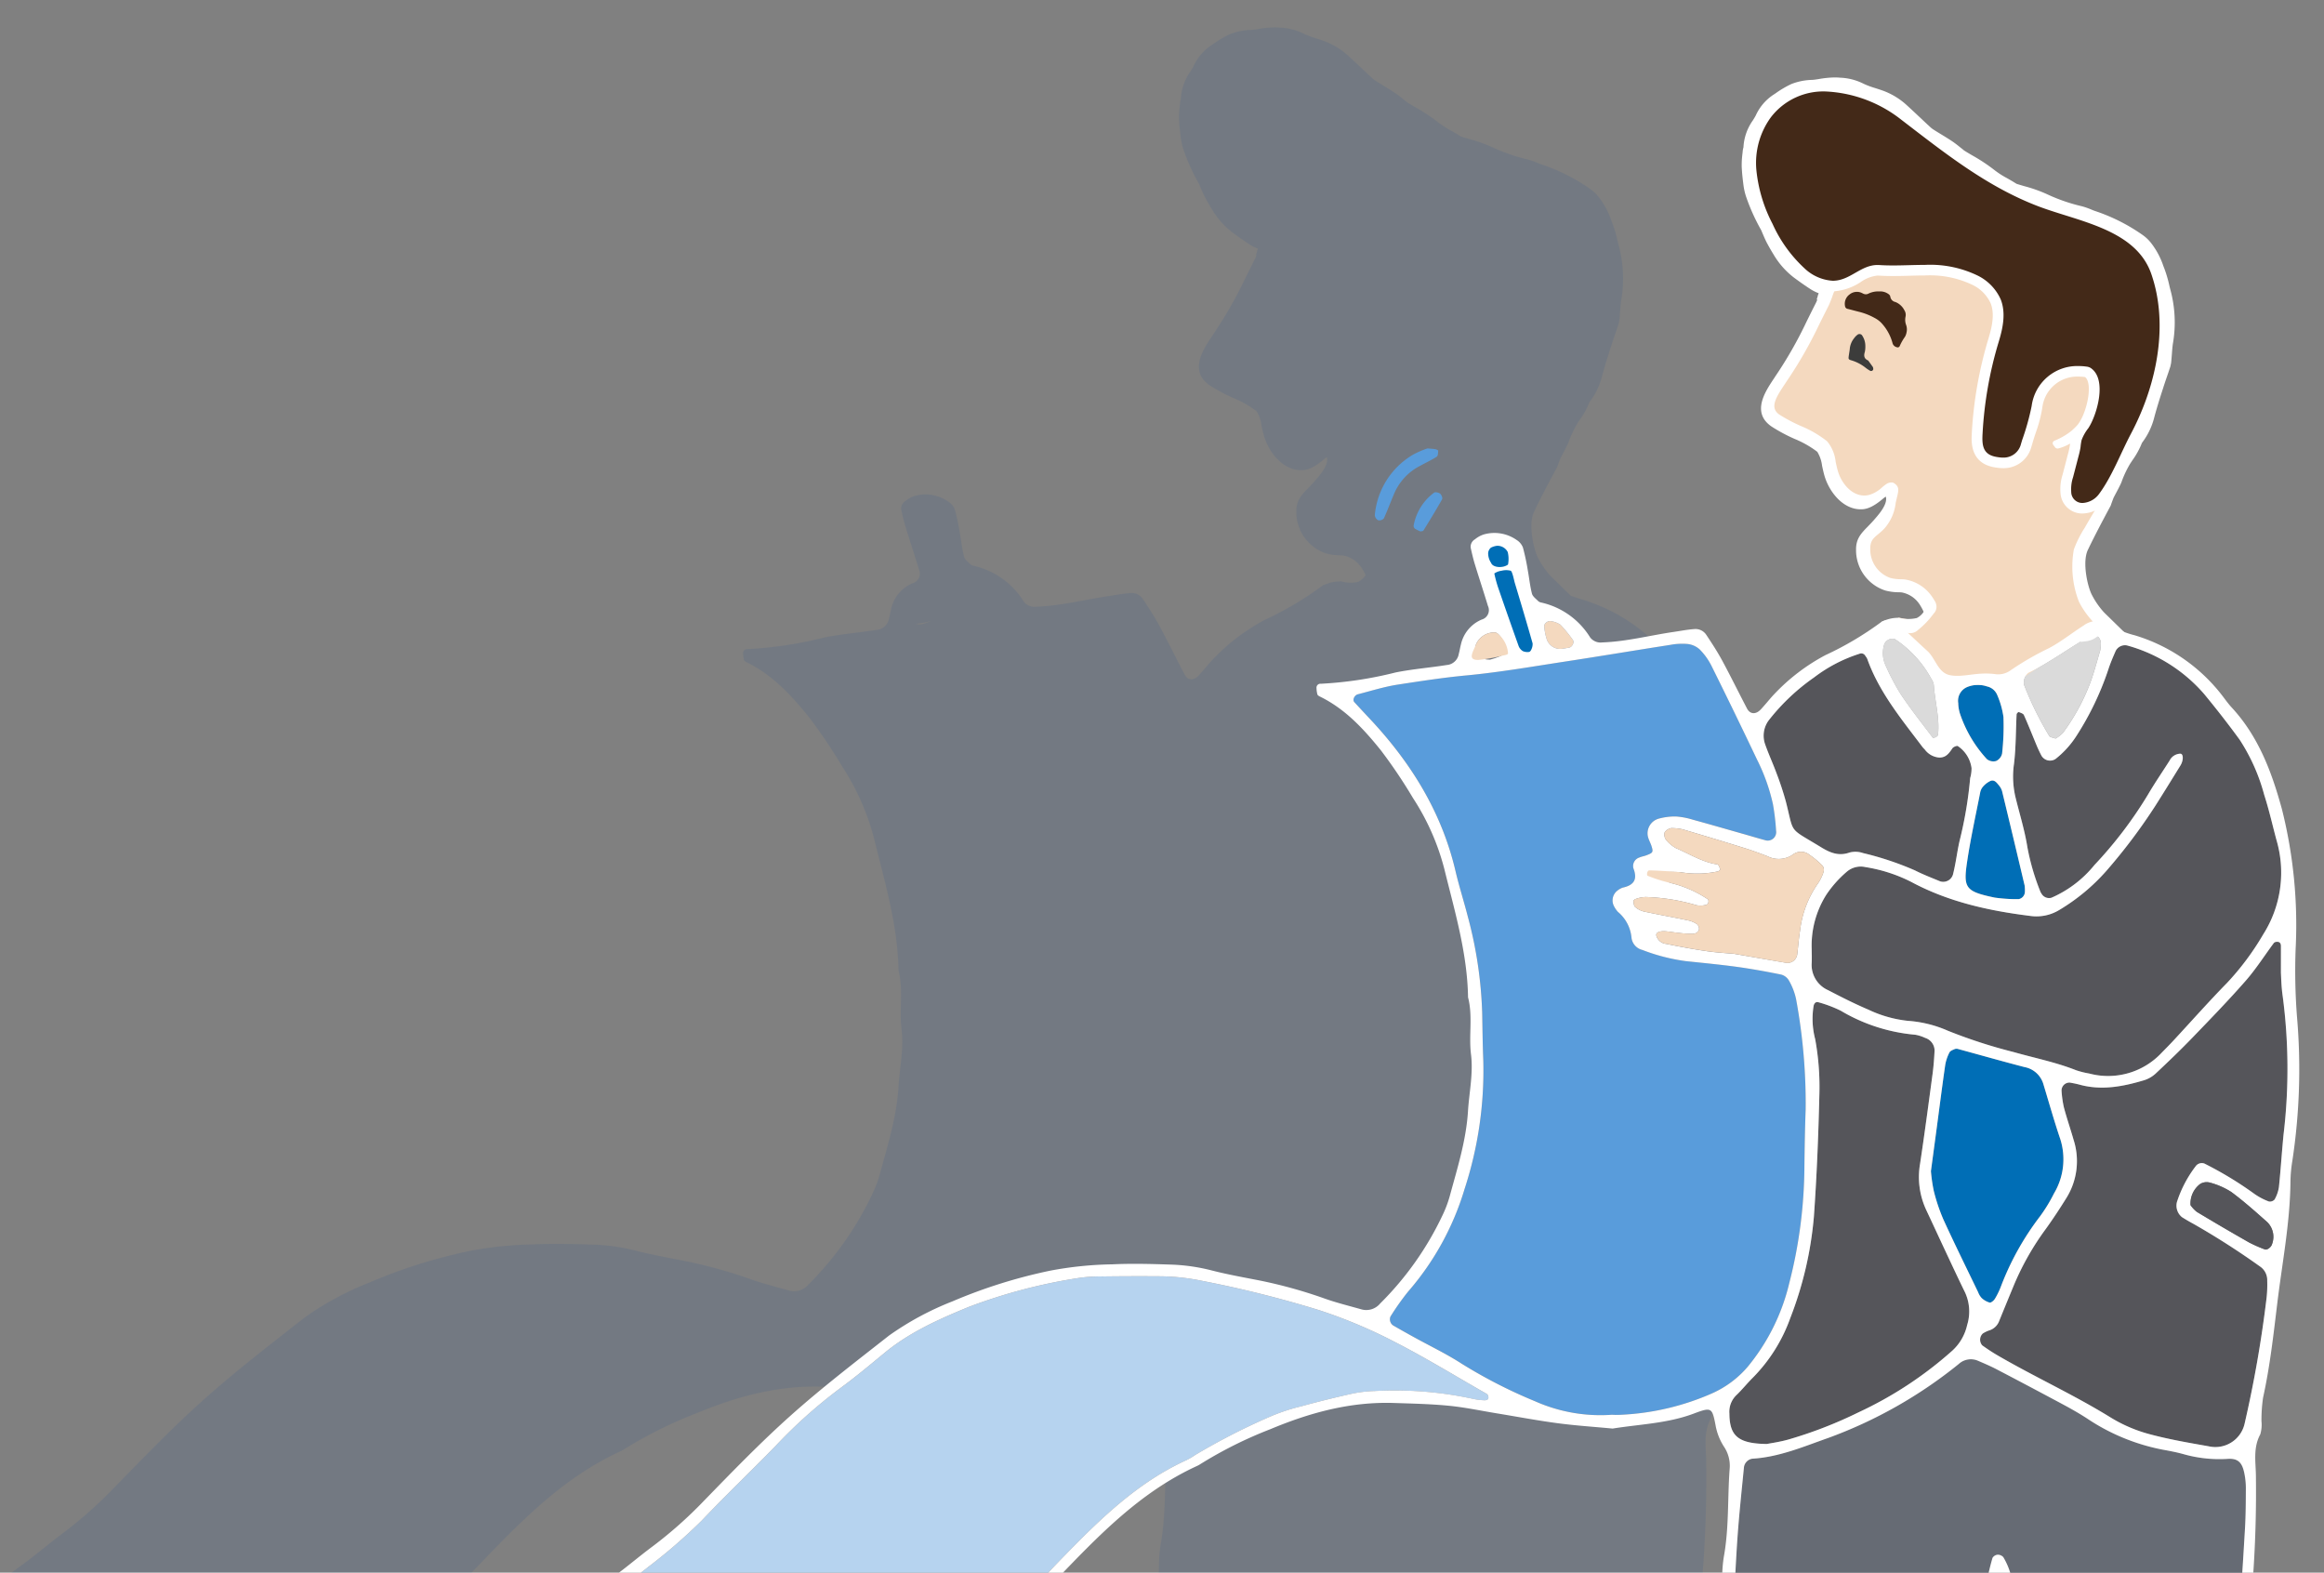 <svg xmlns="http://www.w3.org/2000/svg" xmlns:xlink="http://www.w3.org/1999/xlink" viewBox="0 0 323.148 218.659"><rect x="0" y="0" width="323.148" height="218.659" fill="#808080" stroke="none"/><defs><style>.cls-1{fill:none;}.cls-2{isolation:isolate;}.cls-3{clip-path:url(#clip-path);}.cls-4{fill:#00459e;opacity:0.1;mix-blend-mode:multiply;}.cls-5{fill:#599cdb;}.cls-6{fill:#b6d3ef;}.cls-7{fill:#666b74;}.cls-8{fill:#55555a;}.cls-9{fill:#006eb6;}.cls-10{fill:#dadada;}.cls-11{fill:#fff;}.cls-12{fill:#f4d9bf;}.cls-13{fill:#432918;}.cls-14{fill:#3c3c3b;}</style><clipPath id="clip-path"><rect class="cls-1" width="323.148" height="218.659"/></clipPath></defs><title>karl</title><g class="cls-2"><g id="Ebene_1" data-name="Ebene 1"><g class="cls-3"><path class="cls-4" d="M243.115,137.723a84.382,84.382,0,0,1-.2-9.584,67.692,67.692,0,0,0-1.946-19.985c-1.454-5.3-3.333-10.371-7.188-14.535-.548-.591-1-1.264-1.5-1.9a24.747,24.747,0,0,0-12.314-8.373c-.524-.164-1.039-.326-1.545-.507L215.618,80.1a11.372,11.372,0,0,1-1.732-2.488c-.6-1.09-1.438-4.657-.584-6.443,1.014-2.121,2.239-4.415,3.224-6.257l.036-.066c.127-.384.271-.77.425-1.157.562-1.051.977-1.842,1.1-2.168a14.791,14.791,0,0,1,1.244-2.644l.3-.453a11.449,11.449,0,0,0,1.376-2.5l.2-.271a9.893,9.893,0,0,0,1.509-3.166c.393-1.508.879-3.029,1.307-4.346.244-.781.507-1.54.755-2.25l.294-.882.1-.5c.043-.445.077-.862.112-1.314.044-.592.082-1.1.163-1.559a17.742,17.742,0,0,0-.4-7.616l-.1-.413a18.478,18.478,0,0,0-.75-2.578l-.133-.34a11.064,11.064,0,0,0-1.724-3.236,5.657,5.657,0,0,0-1.242-1.187,26.113,26.113,0,0,0-6.653-3.371c-.2-.06-.375-.133-.6-.227a11.074,11.074,0,0,0-1.384-.486,25.2,25.2,0,0,1-4.823-1.648,20.031,20.031,0,0,0-3.32-1.2c-.43-.125-.859-.25-1.193-.36l-.315-.2c-.347-.213-.691-.41-1.052-.614a12.442,12.442,0,0,1-1.764-1.135,25.24,25.24,0,0,0-3.184-2.109c-.379-.221-.754-.443-1.113-.667a2.322,2.322,0,0,1-.208-.166l-.44-.348a14.327,14.327,0,0,0-1.176-.879c-.488-.325-1-.642-1.526-.957-.323-.2-.647-.394-.955-.591a3.626,3.626,0,0,1-.478-.343c-.481-.44-.954-.884-1.429-1.332l-.233-.219c-.562-.53-1.126-1.059-1.692-1.572a10.215,10.215,0,0,0-3.707-2.228c-.267-.091-.554-.184-.861-.283a12.053,12.053,0,0,1-1.674-.623,8.027,8.027,0,0,0-3.335-.863c-.241-.024-.5-.036-.77-.036a14.232,14.232,0,0,0-2.312.234c-.315.048-.615.095-.892.114a8.644,8.644,0,0,0-2.985.591,14.253,14.253,0,0,0-2.265,1.333c-.141.1-.281.19-.425.281a7,7,0,0,0-2.388,2.871c-.06.108-.119.217-.184.325l-.225.368a7.237,7.237,0,0,0-1.345,3.852,2.948,2.948,0,0,0-.112.615l-.035.319a12.9,12.9,0,0,0-.107,1.8c.039.9.137,1.744.244,2.6a9.229,9.229,0,0,0,.358,1.63,28.455,28.455,0,0,0,2.184,4.836l.362.854c.136.311.273.62.445.953.361.669.653,1.174.919,1.6a11.473,11.473,0,0,0,2.949,3.358c.891.657,1.635,1.176,2.354,1.646a6.345,6.345,0,0,0,1.157.578c0,.018,0,.037-.01.055-.034.1-.075.192-.111.288,0,.016,0,.028,0,.044-.047.171-.1.339-.156.507.031.012.055.026.086.037-.063.158-.125.306-.191.436-.468.925-.86,1.713-1.2,2.406l-.116.234a58.519,58.519,0,0,1-4.451,7.814l-.325.491c-1.164,1.766-3.114,4.72-.238,6.692a23.534,23.534,0,0,0,3.3,1.768,14.2,14.2,0,0,1,3.228,1.839,4.888,4.888,0,0,1,.682,1.984c.095.445.192.889.308,1.308.662,2.432,2.779,5.115,5.518,4.893,1.682-.137,3.219-1.973,3.274-1.756.283,1.1-1.132,2.635-1.787,3.385-1.257,1.44-2.5,2.15-2.467,4.144a6.048,6.048,0,0,0,4.159,5.822,7.766,7.766,0,0,0,1.955.254c.142.005.283.008.417.022a3.91,3.91,0,0,1,2.577,1.773,5.52,5.52,0,0,1,.525.987,3.828,3.828,0,0,1-.967.886,4.215,4.215,0,0,1-1.966.053c-.345-.067-.577-.123-.583-.125l-.082.044a4.494,4.494,0,0,0-1.882.364,1.275,1.275,0,0,0-.556.237,45.488,45.488,0,0,1-7.935,4.706,28.109,28.109,0,0,0-7.32,5.576c-.448.465-.852.972-1.277,1.459-.213.243-.423.489-.645.724-.7.743-1.523.7-1.959-.137-1.189-2.277-2.32-4.585-3.543-6.845-.687-1.269-1.482-2.485-2.285-3.69a1.846,1.846,0,0,0-1.7-.788c-.976.07-1.943.262-2.914.4-3.4.5-6.745,1.38-10.206,1.5a1.877,1.877,0,0,1-1.721-.723,11.031,11.031,0,0,0-6.947-4.965.9.9,0,0,1-.442-.193c-.33-.341-.8-.669-.905-1.079-.282-1.079-.386-2.2-.59-3.3a32.929,32.929,0,0,0-.7-3.273,2.225,2.225,0,0,0-.9-1.076,5.519,5.519,0,0,0-4.685-.791,3.766,3.766,0,0,0-1.262.694,1.219,1.219,0,0,0-.6,1.221c.172.778.351,1.557.584,2.319.609,1.989,1.267,3.964,1.869,5.955a1.4,1.4,0,0,1-.889,1.952,5.035,5.035,0,0,0-2.969,3.582c-.083.309-.137.625-.207.937-.035.157-.079.311-.111.467a1.881,1.881,0,0,1-1.707,1.494c-2.425.386-4.888.576-7.29,1.063a55.067,55.067,0,0,1-10.653,1.609.553.553,0,0,0-.612.623,3.645,3.645,0,0,0,.128.9c.037.125.22.231.36.3,3.618,1.771,6.232,4.618,8.68,7.654a72.718,72.718,0,0,1,4.581,6.8,34.063,34.063,0,0,1,4.463,10.078c1.483,6.042,3.3,12.049,3.393,18.342.7,2.68.084,5.427.42,8.118.342,2.742-.258,5.408-.427,8.11-.263,4.2-1.53,8.159-2.615,12.169a16.773,16.773,0,0,1-1.029,2.694,44.467,44.467,0,0,1-8.888,12.568,2.566,2.566,0,0,1-2.649.835c-1.73-.49-3.481-.926-5.176-1.516a67.98,67.98,0,0,0-8.966-2.525c-2.4-.482-4.826-.9-7.2-1.507a26.846,26.846,0,0,0-5.826-.838c-2.786-.091-5.582-.171-8.362-.038a51.588,51.588,0,0,0-8.794.889,73.589,73.589,0,0,0-14.024,4.4,42.016,42.016,0,0,0-9.019,4.865c-4.725,3.709-9.5,7.375-13.976,11.362-4.351,3.878-8.4,8.081-12.47,12.251a60.6,60.6,0,0,1-7.264,6.446C6.577,214.794,4.616,216.507,2.49,218a21.759,21.759,0,0,1-10.243,4.31c-4.055.448-8.087,1.224-12.139,1.735-8.816,1.112-16.67-.6-22.356-7.966-.591-.766-1.234-1.5-1.869-2.229a11.687,11.687,0,0,1-2.285-4.206c-.815-2.595-1.488-5.234-2.356-7.812a13.825,13.825,0,0,1-.522-6.162,46.012,46.012,0,0,1,.936-5.193,7.344,7.344,0,0,1,1.084-2.108c.6-.942,1.3-1.827,1.92-2.756.3-.439-.265-1.468-.81-1.48a10.3,10.3,0,0,0-3.407.054c-3.459,1.193-7.094,1.2-10.642,1.732-6.48.973-12.992,1.743-19.487,2.623-1.3.176-2.58.467-3.87.7-.806.146-1.608.323-2.421.421q-9.763,1.177-19.533,2.323c-2.279.265-4.568.441-6.849.692a2.885,2.885,0,0,0-2.647,3.349,40.7,40.7,0,0,0,3.083,9.587c1.494,3.2,2.955,6.416,4.458,9.612a19.291,19.291,0,0,0,4.188,5.87,68.528,68.528,0,0,0,9.434,7.656,66.737,66.737,0,0,0,16.558,8.3c3.584,1.135,7.054,2.625,10.66,3.682,6.9,2.024,13.865,3.861,20.808,5.757a32.015,32.015,0,0,0,6.777,1.1c2.617.14,5.224.458,7.833.717a71.728,71.728,0,0,0,14.723.42c5.051-.533,10.117-1,15.19-1.248,4.423-.219,8.84-.3,13.134-1.516a5.508,5.508,0,0,1,.975-.123,93.1,93.1,0,0,0,10.625-1.961,22.159,22.159,0,0,0,5.554-1.883,21.938,21.938,0,0,1,2.249-.967,87.98,87.98,0,0,0,18.767-9.4,12.093,12.093,0,0,1,1.263-.745,44.04,44.04,0,0,0,10.681-8.4c1.371-1.374,2.657-2.829,4-4.228,6.06-6.305,12.065-12.677,20.283-16.455a3.184,3.184,0,0,0,.433-.228,59.216,59.216,0,0,1,10.05-5.027c5.63-2.359,11.429-3.945,17.624-3.742,2.619.086,5.246.142,7.85.4,2.277.223,4.526.705,6.787,1.076,2.907.476,5.8,1.025,8.724,1.413,2.6.346,5.22.516,7.832.763,3.867-.624,7.822-.728,11.554-2.131,2.54-.956,2.631-.864,3.115,1.624a8.262,8.262,0,0,0,1.219,3.107,4.894,4.894,0,0,1,.791,3.2c-.31,4.144-.072,8.32-.823,12.439a18.925,18.925,0,0,0-.236,2.868c-.133,4.8-.242,9.592-.359,14.388-.066,2.717-.223,5.436-.18,8.152q.153,9.592.472,19.182a111.033,111.033,0,0,0,2.233,18.064,2.288,2.288,0,0,0,2.282,2.112c4.905.38,9.812.745,14.722,1.043a16.937,16.937,0,0,0,3.923-.2,23.161,23.161,0,0,0,4.227-1.194,3.515,3.515,0,0,0,2.293-2.9c.235-1.582.319-3.189.611-4.759,1.083-5.825,1.345-11.753,2.39-17.58-.029-3.557.931-6.954,1.75-10.376q.669-2.8,1.242-5.614c.983-4.855,1.938-9.716,2.909-14.574a6.232,6.232,0,0,1,.365-1.383,1.354,1.354,0,0,1,.7-.568c.286-.115.5.131.55.538.625,5.725,1.171,11.454,1.429,17.21.237,5.271.575,10.538.884,16.08.108,3.243.225,6.76.342,10.276.016.48.056.961.032,1.439-.063,1.277-.172,2.551-.231,3.828-.132,2.873-.268,5.747-.351,8.622a1.908,1.908,0,0,0,1.331,1.808c4.866,2.26,10.217,2.069,15.359,2.931,3.415-.165,5.393-.868,6.35-4.671a88.275,88.275,0,0,1,3.922-11.851,33.629,33.629,0,0,0,2.387-9.74c.415-4.457.805-8.916,1.2-13.374.071-.8.193-1.595.189-2.391a77.722,77.722,0,0,1,1.419-12.375,171.459,171.459,0,0,0,1.7-26.294c0-2.056-.453-4.135.621-6.116a4.826,4.826,0,0,0,.17-1.883,22.012,22.012,0,0,1,.227-3.341c.967-4.386,1.469-8.826,2-13.274.706-5.868,1.857-11.684,1.9-17.621a20.133,20.133,0,0,1,.266-2.865A86.837,86.837,0,0,0,243.115,137.723ZM129.49,86.341a11.229,11.229,0,0,1-1.417.477,2.858,2.858,0,0,1-.754-.082A11.72,11.72,0,0,0,129.49,86.341Zm9.855-1.236c-.314.062-.631.11-.946.164a2.315,2.315,0,0,1-1.675-.473,2.315,2.315,0,0,0,1.675.473C138.714,85.215,139.031,85.167,139.345,85.105Zm57.179,18.6c.036-.236.1-.477.152-.715-.049.238-.116.479-.152.715-.052.759-.13,1.515-.228,2.266C196.394,105.216,196.472,104.46,196.524,103.7Z"/><path class="cls-5" d="M198.5,62.345c.5.048.812.06,1.118.118.136.025.367.151.362.216-.025.286-.024.71-.205.824-.8.5-1.659.9-2.484,1.358a7.728,7.728,0,0,0-3.435,3.773c-.493,1.143-.915,2.316-1.436,3.446a.849.849,0,0,1-.781.256.888.888,0,0,1-.475-.7,10.861,10.861,0,0,1,5.314-8.419A12.06,12.06,0,0,1,198.5,62.345Z"/><path class="cls-5" d="M197.513,73.892a5.471,5.471,0,0,1-.779-.395.516.516,0,0,1-.171-.416,7.312,7.312,0,0,1,2.85-4.586c.142-.12.641-.015.836.146s.368.606.271.778c-.824,1.47-1.708,2.909-2.593,4.345C197.871,73.855,197.655,73.851,197.513,73.892Z"/><path class="cls-6" d="M206.741,193.812c-4.139-2.347-8.184-4.844-12.423-7.031a69.845,69.845,0,0,0-10.95-4.636,156.627,156.627,0,0,0-16.241-4.061,30,30,0,0,0-5.7-.628q-4.076-.037-8.153.023a20.14,20.14,0,0,0-3.345.22,75.3,75.3,0,0,0-15.236,4.018c-4.121,1.693-8.2,3.5-11.671,6.365-2.074,1.709-4.135,3.443-6.312,5.022A68.782,68.782,0,0,0,107.884,201c-3.409,3.5-6.951,6.877-10.311,10.42a75.711,75.711,0,0,1-7.524,6.515c-1.351,1.092-2.788,2.084-4.2,3.107a32.36,32.36,0,0,1-4.576,2.829,184.645,184.645,0,0,0,23.344.7c12.425-.5,24.833-1.342,37.261-1.8.385-.39.771-.78,1.144-1.187q3.352-3.657,6.864-7.177c4.469-4.49,9.179-8.691,15.08-11.388a9.412,9.412,0,0,0,1.233-.722,90.659,90.659,0,0,1,10.172-5.226,26.361,26.361,0,0,1,4.516-1.525q3.457-.954,6.964-1.733a17.438,17.438,0,0,1,3.309-.407,51.234,51.234,0,0,1,13.807,1.122,7.923,7.923,0,0,0,1.422.165c.41.025.618-.163.561-.48A.614.614,0,0,0,206.741,193.812Z"/><path class="cls-7" d="M240.441,232.571c.174-2.647.392-5.758.579-8.871.206-3.425.339-6.855.589-10.277.227-3.108.56-6.208.864-9.309a1.387,1.387,0,0,1,1.159-1.294c3.738-.221,7.119-1.674,10.567-2.886a63.338,63.338,0,0,0,18.152-10.285,2.488,2.488,0,0,1,2.669-.451c.876.373,1.753.751,2.6,1.191q4.649,2.428,9.27,4.907c1.118.6,2.225,1.23,3.288,1.919a28.574,28.574,0,0,0,10.517,4.344c.943.17,1.887.35,2.811.6a18.244,18.244,0,0,0,6.164.687c1.444-.112,2.028.442,2.344,1.779a10.282,10.282,0,0,1,.259,2.32c.006,1.871,0,3.745-.109,5.612-.251,4.2-.489,8.411-.886,12.6-.279,2.945-.807,5.868-1.235,8.8-.136.926-.371,1.842-.454,2.771q-1.067,11.881-2.084,23.768a16.93,16.93,0,0,1-1.412,5.886,73.937,73.937,0,0,0-4.19,11.928,17.122,17.122,0,0,1-.727,2.215,2.576,2.576,0,0,1-2.17,1.616c-2.73.338-5.429-.14-8.135-.327a27.082,27.082,0,0,1-4.252-.714,19.122,19.122,0,0,1-2.676-.985,1.946,1.946,0,0,1-1.315-1.789c-.057-1.557-.014-3.117-.006-4.676q.041-8.187.083-16.374a12.514,12.514,0,0,0-.068-1.869c-.828-5.572-.752-11.189-.96-16.794a174.361,174.361,0,0,0-1.789-18.153,9.8,9.8,0,0,0-1.33-3.956,1.029,1.029,0,0,0-.8-.334.917.917,0,0,0-.7.448c-.307,1.044-.554,2.108-.771,3.174-.715,3.516-1.52,7.018-2.083,10.557-.809,5.089-1.927,10.112-3.114,15.121a125.941,125.941,0,0,0-2.065,13.4c-.467,3.712-.688,7.452-1.513,11.122-.272,1.211-.253,2.482-.453,3.712a17.061,17.061,0,0,1-.678,2.713,2.425,2.425,0,0,1-1.663,1.567,21.918,21.918,0,0,1-10.4.872,45.622,45.622,0,0,0-5.239-.5c-1.116-.081-2.238-.061-3.355-.124a2.5,2.5,0,0,1-2.431-1.908,26.78,26.78,0,0,1-1.066-4.063c-.443-3.4-.785-6.818-1.07-10.237-.6-7.154-.632-14.329-.7-21.5C240.421,238.032,240.441,235.537,240.441,232.571Z"/><path class="cls-5" d="M224.147,196.7a22.382,22.382,0,0,1-10.707-1.878,69.342,69.342,0,0,1-10.164-5.206c-2.123-1.377-4.436-2.476-6.66-3.705q-1.455-.8-2.9-1.632a1.032,1.032,0,0,1-.373-1.235,35.675,35.675,0,0,1,2.434-3.447,38.568,38.568,0,0,0,7.873-14.288,53.031,53.031,0,0,0,2.6-17.956c-.088-2.18-.11-4.362-.151-6.544a58.19,58.19,0,0,0-2-13.385c-.541-2.115-1.213-4.2-1.711-6.324-1.9-8.119-6.13-14.985-11.826-21.075q-1.125-1.2-2.244-2.412c-.28-.3,0-.965.5-1.091,1.849-.473,3.682-1.058,5.562-1.346,3.152-.483,6.3-.973,9.491-1.273,4.606-.432,9.178-1.231,13.756-1.929,4.888-.745,9.765-1.564,14.651-2.325a8.778,8.778,0,0,1,2.384-.12,3.012,3.012,0,0,1,1.673.749,8.925,8.925,0,0,1,1.64,2.275q3.237,6.517,6.36,13.087a26.4,26.4,0,0,1,2.195,6.168,31.811,31.811,0,0,1,.438,3.7,1.178,1.178,0,0,1-1.457,1.323c-1.078-.292-2.147-.615-3.22-.921-2.3-.654-4.6-1.321-6.906-1.95a10.461,10.461,0,0,0-2.341-.446,8.622,8.622,0,0,0-2.349.289,2.115,2.115,0,0,0-1.547,2.524c.113.451.357.868.5,1.314.264.843.2.933-.783,1.294-.3.109-.62.155-.905.283a1.239,1.239,0,0,0-.833,1.5c.595,1.548.082,2.348-1.5,2.691a2.583,2.583,0,0,0-.811.484,1.712,1.712,0,0,0-.375,2.115,3.5,3.5,0,0,0,.534.772,5.307,5.307,0,0,1,1.893,3.641,1.99,1.99,0,0,0,1.511,1.651,26.48,26.48,0,0,0,6.007,1.55c2.381.252,4.767.475,7.137.8,2.054.282,4.1.655,6.129,1.067a1.766,1.766,0,0,1,1.079.8,8.821,8.821,0,0,1,1.013,2.609,79.493,79.493,0,0,1,1.335,15.342c-.1,2.648-.14,5.3-.175,7.947a66.148,66.148,0,0,1-2.1,16.189A28.7,28.7,0,0,1,243,190.055a14,14,0,0,1-4.9,3.658,35.378,35.378,0,0,1-12.5,2.984A11.445,11.445,0,0,1,224.147,196.7Z"/><path class="cls-8" d="M251.922,131.994a13.234,13.234,0,0,1,2.018-7.582,15.582,15.582,0,0,1,2.808-3.173,2.983,2.983,0,0,1,2.662-.685,21.378,21.378,0,0,1,6.349,2.055c5.14,2.761,10.717,4,16.465,4.719a6.1,6.1,0,0,0,4.128-.82,27.451,27.451,0,0,0,6.541-5.433,78.423,78.423,0,0,0,6.808-9.044c1.179-1.856,2.331-3.728,3.486-5.6.45-.728.433-1.644-.01-1.646a1.715,1.715,0,0,0-1.49.957c-1.013,1.589-2.082,3.146-3.031,4.769a57.83,57.83,0,0,1-7.418,9.748,15.784,15.784,0,0,1-5.99,4.557,1.219,1.219,0,0,1-1.259-.4,3.88,3.88,0,0,1-.25-.394,32.3,32.3,0,0,1-1.835-6.279c-.366-2.3-1.07-4.552-1.628-6.824a12.522,12.522,0,0,1-.247-4.627c.289-2.31.253-4.657.375-6.988.006-.114.239-.328.288-.309.263.1.634.211.727.419.636,1.427,1.208,2.881,1.811,4.322.181.432.385.856.6,1.273a1.379,1.379,0,0,0,2,.5,12.977,12.977,0,0,0,2.85-3.128,40.918,40.918,0,0,0,4.472-9.289c.284-.886.658-1.747,1.03-2.6a1.457,1.457,0,0,1,1.583-.755,21.784,21.784,0,0,1,10.721,6.759c1.7,2.063,3.352,4.176,4.925,6.335a26.567,26.567,0,0,1,3.425,7.69c.674,2.077,1.146,4.215,1.717,6.325a15.994,15.994,0,0,1-1.853,13.053,37.329,37.329,0,0,1-5.064,6.791c-2.538,2.592-4.942,5.31-7.409,7.969-.536.578-1.093,1.138-1.645,1.7a10.193,10.193,0,0,1-10.067,2.9,11.941,11.941,0,0,1-1.856-.465c-2.827-1.12-5.813-1.706-8.726-2.537a71.064,71.064,0,0,1-9.089-2.95,16.61,16.61,0,0,0-5.56-1.376,16.917,16.917,0,0,1-5.5-1.56c-1.9-.807-3.751-1.745-5.584-2.7a3.845,3.845,0,0,1-2.288-3.8C251.947,133.243,251.922,132.618,251.922,131.994Z"/><path class="cls-8" d="M317.149,135.252c.033.461.047,1.871.25,3.255a77.03,77.03,0,0,1,.141,19.1c-.252,2.479-.4,4.969-.658,7.447a5.024,5.024,0,0,1-.6,1.724.874.874,0,0,1-.792.283,8.845,8.845,0,0,1-2.072-1.1,49.917,49.917,0,0,0-6.9-4.179,1.052,1.052,0,0,0-1.225.39,16.567,16.567,0,0,0-2.593,4.956,2.056,2.056,0,0,0,.693,2.1c.532.339,1.081.656,1.637.955a107.493,107.493,0,0,1,9.2,5.893,2.274,2.274,0,0,1,1.024,2,16.618,16.618,0,0,1-.083,2.332,165.277,165.277,0,0,1-3.048,17.484,4.169,4.169,0,0,1-5.023,3.2c-2.828-.5-5.673-.984-8.432-1.744a20.376,20.376,0,0,1-5.222-2.281c-5.132-3.169-10.644-5.667-15.844-8.707-.678-.4-1.329-.839-1.967-1.294a1.184,1.184,0,0,1,.075-1.658,4.089,4.089,0,0,1,.845-.414,2.152,2.152,0,0,0,1.375-1.193q1.059-2.6,2.136-5.2a37.879,37.879,0,0,1,4.408-7.738c1.01-1.4,1.953-2.841,2.86-4.3a9.685,9.685,0,0,0,.991-8.1c-.429-1.5-.941-2.976-1.341-4.482a14.416,14.416,0,0,1-.326-2.295,1.1,1.1,0,0,1,1.157-1.16c.468.083.936.173,1.394.3,3.057.824,6.016.245,8.938-.631a4.247,4.247,0,0,0,1.617-.946c1.725-1.617,3.433-3.256,5.073-4.954,2.516-2.607,5.042-5.21,7.425-7.93,1.442-1.647,2.62-3.513,3.93-5.271a.6.6,0,0,1,.408-.141c.371-.022.56.188.561.586Z"/><path class="cls-8" d="M245.668,200.772c-4.025-.053-5.174-1.157-5.2-4.236a3.209,3.209,0,0,1,.954-2.542c.8-.758,1.488-1.632,2.272-2.41a22.591,22.591,0,0,0,5.234-8.308,50.8,50.8,0,0,0,3.286-14.079c.4-5.6.625-11.2.76-16.811a36.967,36.967,0,0,0-.581-7.917,11.088,11.088,0,0,1-.211-4.635c.081-.35.313-.6.677-.479a17.491,17.491,0,0,1,3.087,1.168,24.4,24.4,0,0,0,10.376,3.345,5.389,5.389,0,0,1,1.357.436A1.866,1.866,0,0,1,269,146.063c-.054,1.085-.135,2.172-.279,3.249-.559,4.17-1.113,8.342-1.739,12.5a10.817,10.817,0,0,0,.844,6.393c.932,1.98,1.845,3.968,2.776,5.949.864,1.84,1.721,3.684,2.618,5.508a6.328,6.328,0,0,1,.31,4.563,6.83,6.83,0,0,1-2.068,3.571,53.285,53.285,0,0,1-13.061,8.584,59.835,59.835,0,0,1-9.791,3.788C247.391,200.5,246.127,200.68,245.668,200.772Z"/><path class="cls-8" d="M273.956,108.174a56.3,56.3,0,0,1-1.476,8.748c-.243,1.06-.394,2.14-.6,3.209-.086.459-.185.916-.294,1.37a1.411,1.411,0,0,1-1.8,1.037c-1.175-.487-2.369-.943-3.5-1.518a42.318,42.318,0,0,0-7.232-2.415,3.236,3.236,0,0,0-1.869-.076c-1.555.556-2.77,0-4.034-.777-4.551-2.778-3.64-1.7-4.826-6.314A41.828,41.828,0,0,0,247,107.454c-.485-1.318-1.082-2.6-1.546-3.923a3.573,3.573,0,0,1,.609-3.535,29.067,29.067,0,0,1,6.184-5.81,20.764,20.764,0,0,1,6.3-3.287.639.639,0,0,1,.83.287,2.508,2.508,0,0,1,.253.389c1.646,4.647,4.774,8.411,7.7,12.292.095.125.212.232.319.349a2.742,2.742,0,0,0,2.007,1.108c.946.016,1.374-.616,1.824-1.284.131-.194.63-.4.757-.311a4.4,4.4,0,0,1,1.907,3.067A4.771,4.771,0,0,1,273.956,108.174Z"/><path class="cls-9" d="M268.493,162.832c.27-2.011.54-4.009.807-6.008.39-2.921.759-5.845,1.182-8.762a5.993,5.993,0,0,1,.589-1.738c.113-.229.486-.355.764-.478a.777.777,0,0,1,.471.013c3.061.833,6.111,1.7,9.183,2.5a3.37,3.37,0,0,1,2.644,2.392c.765,2.527,1.481,5.07,2.326,7.572a9.26,9.26,0,0,1-.864,7.622,21.73,21.73,0,0,1-1.95,3.193,38.5,38.5,0,0,0-5.441,9.779,10.411,10.411,0,0,1-.822,1.672c-.15.243-.529.564-.728.52a2.716,2.716,0,0,1-1.115-.637,2.4,2.4,0,0,1-.481-.795c-1.621-3.367-3.279-6.718-4.832-10.114a25.265,25.265,0,0,1-1.337-3.972A21.939,21.939,0,0,1,268.493,162.832Z"/><path class="cls-9" d="M280.088,125.015a23.221,23.221,0,0,1-2.731-.214c-4.062-.853-4.374-1.323-3.842-4.93.477-3.229,1.19-6.425,1.816-9.632a1.779,1.779,0,0,1,.381-.841,3.151,3.151,0,0,1,1.06-.818c.536-.216.869.241,1.158.6a2.226,2.226,0,0,1,.453.812q1.593,6.573,3.144,13.155a5.176,5.176,0,0,1,.026.926,1.065,1.065,0,0,1-.859.94C280.376,125.014,280.058,125.015,280.088,125.015Z"/><path class="cls-10" d="M285.821,102.685c-.343-.135-.752-.165-.876-.364a45.015,45.015,0,0,1-3.5-7.105,1.766,1.766,0,0,1,.582-1.665c3.007-1.426,5.632-3.456,8.52-5.065a1.892,1.892,0,0,1,.927-.061c.348.017.694.641.644,1.1a5.289,5.289,0,0,1-.093.923c-.49,1.636-.912,3.3-1.534,4.886a29.458,29.458,0,0,1-3.619,6.531A4.738,4.738,0,0,1,285.821,102.685Z"/><path class="cls-10" d="M269.185,102.5c-.15.026-.4.121-.435.069-1.509-2-3.074-3.974-4.464-6.055a31.908,31.908,0,0,1-2.172-4.162A4.04,4.04,0,0,1,262,89.6a1.21,1.21,0,0,1,1.483-.738,15.39,15.39,0,0,1,5.057,5.514,2.032,2.032,0,0,1,.352.862c.152,2.318.841,4.595.581,6.943C269.459,102.3,269.284,102.4,269.185,102.5Z"/><path class="cls-9" d="M272.291,97.767a2.075,2.075,0,0,1,1.211-2.228,3.927,3.927,0,0,1,2.782-.1,1.992,1.992,0,0,1,1.409,1.149,11.79,11.79,0,0,1,.886,3.1,34.418,34.418,0,0,1-.191,5.091,1.5,1.5,0,0,1-.835,1.033,1.457,1.457,0,0,1-1.274-.259,17.561,17.561,0,0,1-3.766-6.387A5.437,5.437,0,0,1,272.291,97.767Z"/><path class="cls-11" d="M208.163,80.651c.22-.2.421-.539.662-.568a2.685,2.685,0,0,1,1.315.17c.231.1.388.481.474.766.846,2.806,1.682,5.614,2.483,8.432a1.675,1.675,0,0,1-.185.87c-.044.13-.187.313-.3.32a1.6,1.6,0,0,1-.848-.1,1.419,1.419,0,0,1-.6-.69q-1.485-4.137-2.907-8.294A4.16,4.16,0,0,1,208.163,80.651Z"/><path class="cls-12" d="M217.273,90.2a1.982,1.982,0,0,1-2.2-1.325,7.631,7.631,0,0,1-.345-1.776c-.053-.412.538-.85.956-.726a3.167,3.167,0,0,1,1.287.483,18.717,18.717,0,0,1,1.738,2.133c.24.318-.1.971-.51,1.052C217.89,90.1,217.581,90.147,217.273,90.2Z"/><path class="cls-11" d="M208.148,75.888a1.6,1.6,0,0,1,1.5.866.84.84,0,0,1-.142.782,1.872,1.872,0,0,1-2.148.1.993.993,0,0,1-.432-.731,1.077,1.077,0,0,1,.384-.759A2.381,2.381,0,0,1,208.148,75.888Z"/><path class="cls-13" d="M265.09,46.281a2.036,2.036,0,0,1-.2.535,6.939,6.939,0,0,0-.733,1.289.311.311,0,0,1-.417.169.792.792,0,0,1-.6-.615,6.624,6.624,0,0,0-1.556-2.776,3.59,3.59,0,0,0-.936-.684,8.76,8.76,0,0,0-2.18-.852c-.516-.128-1.028-.27-1.545-.4a.439.439,0,0,1-.375-.381,1.6,1.6,0,0,1,.611-1.611,1.62,1.62,0,0,1,1.662-.253l.227.11a.785.785,0,0,0,.8-.01,3.156,3.156,0,0,1,1.473-.283,1.934,1.934,0,0,1,1.126.273c.2.123.36.228.4.48a.883.883,0,0,0,.695.716,2.384,2.384,0,0,1,1.262,1.158,1.177,1.177,0,0,1,.161.867,2.073,2.073,0,0,0,.091,1.208,1.828,1.828,0,0,1,.03,1.057"/><path class="cls-14" d="M257.2,48.607a2.74,2.74,0,0,1,.6-1.568,2.136,2.136,0,0,1,.454-.476.449.449,0,0,1,.712.14,2.578,2.578,0,0,1,.406,1.406,3.372,3.372,0,0,1-.068.815c-.173.539-.11.955.463,1.2.225.311.456.618.671.935l.042.24a.31.31,0,0,1-.42.266,5.417,5.417,0,0,1-.626-.413,5.878,5.878,0,0,0-2.066-1.07c-.312-.094-.354-.18-.316-.481.033-.27.08-.539.149-1"/><path class="cls-11" d="M301.771,40.222l-.1-.4a18.033,18.033,0,0,0-.732-2.514l-.13-.331a10.765,10.765,0,0,0-1.68-3.157,5.533,5.533,0,0,0-1.211-1.157,25.442,25.442,0,0,0-6.489-3.287c-.193-.059-.366-.13-.588-.222a11.041,11.041,0,0,0-1.35-.474,24.514,24.514,0,0,1-4.7-1.607,19.55,19.55,0,0,0-3.238-1.168c-.418-.122-.837-.244-1.163-.351l-.307-.192c-.338-.208-.674-.4-1.026-.6a12.081,12.081,0,0,1-1.72-1.107A24.727,24.727,0,0,0,274.23,21.6c-.369-.215-.735-.432-1.085-.65a2.509,2.509,0,0,1-.2-.162l-.429-.34c-.38-.306-.73-.583-1.146-.857-.477-.317-.981-.625-1.488-.933-.316-.191-.631-.384-.932-.576a3.54,3.54,0,0,1-.466-.335c-.47-.428-.93-.862-1.393-1.3l-.228-.213c-.548-.517-1.1-1.033-1.65-1.534a9.961,9.961,0,0,0-3.615-2.172c-.26-.089-.541-.179-.839-.276a11.653,11.653,0,0,1-1.633-.608,7.83,7.83,0,0,0-3.252-.841c-.235-.023-.492-.035-.751-.035a13.878,13.878,0,0,0-2.255.228c-.308.047-.6.093-.87.111a8.458,8.458,0,0,0-2.911.576,14.025,14.025,0,0,0-2.208,1.3c-.138.092-.275.184-.415.274a6.832,6.832,0,0,0-2.329,2.8c-.058.106-.116.212-.179.317l-.22.359a7.059,7.059,0,0,0-1.311,3.756,2.874,2.874,0,0,0-.11.6l-.034.311a12.459,12.459,0,0,0-.1,1.757c.038.882.133,1.7.238,2.534a9.033,9.033,0,0,0,.349,1.589A27.72,27.72,0,0,0,244.89,32l.354.832c.133.3.267.606.433.93.353.653.637,1.145.9,1.565A11.186,11.186,0,0,0,249.45,38.6c.869.641,1.595,1.147,2.3,1.605a6.187,6.187,0,0,0,1.128.564c0,.018,0,.036-.01.054-.034.094-.073.186-.108.28,0,.016,0,.028,0,.044-.046.166-.1.33-.152.494.03.011.053.026.084.036-.062.154-.123.3-.187.425-.456.9-.839,1.671-1.174,2.347l-.113.228a56.888,56.888,0,0,1-4.341,7.619l-.316.48c-1.136,1.722-3.038,4.6-.233,6.525a22.967,22.967,0,0,0,3.214,1.725,13.874,13.874,0,0,1,3.149,1.793,4.769,4.769,0,0,1,.664,1.935c.093.434.188.867.3,1.275.646,2.372,2.71,4.988,5.381,4.772,1.64-.133,3.139-1.924,3.193-1.712.276,1.072-1.1,2.569-1.743,3.3-1.225,1.4-2.435,2.1-2.405,4.041A5.9,5.9,0,0,0,262.13,82.1a7.551,7.551,0,0,0,1.906.248c.14,0,.277.009.407.022a3.815,3.815,0,0,1,2.514,1.728,8.26,8.26,0,0,1,.808,1.667,14.994,14.994,0,0,0,.9,1.922,4.573,4.573,0,0,0,3.37,2.4,5.286,5.286,0,0,1,.626.173,6.23,6.23,0,0,0,1.721.3l.1.127,1.858.577,1.069-.313.621-.325.271-.2a7.885,7.885,0,0,0,.807-.867,2.458,2.458,0,0,1,1.731-1l.155-.006a4.177,4.177,0,0,0,1.81-.369,4.017,4.017,0,0,0,1.7-1.512c.592-.842,1.162-1.733,1.727-2.7a7.016,7.016,0,0,0,.436.974c.419.766,1.74,3.047,2.169,3.635l.485.664.828-.1a2.929,2.929,0,0,0,1.448-.622l.052-.036a1.348,1.348,0,0,0,.839-.276l3.173-.034-3.085-3.016a11.058,11.058,0,0,1-1.69-2.426c-.583-1.064-1.4-4.542-.57-6.283.989-2.069,2.184-4.306,3.145-6.1l.034-.064c.124-.375.265-.752.415-1.129.548-1.025.953-1.8,1.074-2.114a14.437,14.437,0,0,1,1.213-2.579l.292-.441a11.26,11.26,0,0,0,1.342-2.437l.19-.265a9.645,9.645,0,0,0,1.472-3.087c.384-1.471.857-2.954,1.274-4.239.239-.761.5-1.5.737-2.194l.287-.86.1-.487c.042-.435.076-.841.11-1.282.043-.577.08-1.075.158-1.52A17.294,17.294,0,0,0,301.771,40.222Z"/><path class="cls-12" d="M289.892,73.359c.759-1.365,1.975-3.286,2.074-3.648.407-1.5-.2-.466-.2-.466l-.4.191-.739.45a1.778,1.778,0,0,1-.556.225,1.209,1.209,0,0,1-.223.02,2.279,2.279,0,0,1-1.935-2,7.753,7.753,0,0,1,.94-3.943l.721-1.678-.048.034c.037-.1.081-.193.117-.29a.983.983,0,0,0,.087-.144q.564-1.557,1.127-3.112a.74.74,0,0,0,.021-.166,9.781,9.781,0,0,0,1.014-4.7,3.582,3.582,0,0,0-1.292-2.912,2.923,2.923,0,0,0-1.766-.541,6.946,6.946,0,0,0-2.494.6,5.274,5.274,0,0,0-2.512,1.667,4.957,4.957,0,0,0-.7,1.777c-.256,1.077-.524,2.163-.792,3.252a9.984,9.984,0,0,1-1.986,4.594,3.58,3.58,0,0,1-2.451,1.06,2.034,2.034,0,0,1-1.379-.486c-.826-.749-.872-2.147-.808-3.416a44.3,44.3,0,0,1,1.869-10.582l.163-.53c.588-1.891,1.2-3.845.714-5.87a7.682,7.682,0,0,0-4.305-4.884,16.269,16.269,0,0,0-6.239-1.269c-.436-.016-.874-.024-1.31-.024a36.413,36.413,0,0,0-7.559.794,5.15,5.15,0,0,0-3.108,1.547,9.284,9.284,0,0,0-1.2,2.446c-.172.453-.337.881-.494,1.192-.51,1.007-.928,1.848-1.294,2.581a58.619,58.619,0,0,1-4.5,7.861l-.316.48c-1.14,1.723-2.125,3.21-.715,4.174a22.061,22.061,0,0,0,2.967,1.578,15.122,15.122,0,0,1,3.67,2.133,5.326,5.326,0,0,1,1.191,2.863c.087.4.174.8.281,1.189.475,1.734,1.9,3.491,3.691,3.491a2.774,2.774,0,0,0,.678-.084,4.442,4.442,0,0,0,1.8-1.047,6.24,6.24,0,0,1,.681-.518,1.251,1.251,0,0,1,.623-.165.585.585,0,0,1,.342.082c.953.608.579,1.194.247,2.775a6.42,6.42,0,0,1-1.538,3.507c-1.077,1.179-2.015,1.276-1.993,2.862a4.177,4.177,0,0,0,2.8,4.05,5.824,5.824,0,0,0,1.438.176c.2.006.39.013.581.032a5.642,5.642,0,0,1,3.827,2.482,5.533,5.533,0,0,1,.434.732,6.878,6.878,0,0,1-1.584,2.276,1.9,1.9,0,0,1-.966.154,12.524,12.524,0,0,1-2.539-.345l-1.364.731,7.107,8.59h10.064l11.972-8-.762-.707a12.081,12.081,0,0,1-1.988-2.807,13.405,13.405,0,0,1-.711-7.279A15.357,15.357,0,0,1,289.892,73.359Z"/><path class="cls-11" d="M269.129,83.774a10.807,10.807,0,0,0-1.594-1.478,2.573,2.573,0,0,1-1.009,3.634,5.388,5.388,0,0,1-2.494-.03,4.965,4.965,0,0,0-2.45.588l.847,1.165.206.047a16.133,16.133,0,0,1,2.674.328L265.288,88a1.571,1.571,0,0,0,1.437-.433,11.546,11.546,0,0,0,2.134-2.242A1.343,1.343,0,0,0,269.129,83.774Z"/><path class="cls-13" d="M265.09,46.281a2.036,2.036,0,0,1-.2.535,6.939,6.939,0,0,0-.733,1.289.311.311,0,0,1-.417.169.792.792,0,0,1-.6-.615,6.624,6.624,0,0,0-1.556-2.776,3.59,3.59,0,0,0-.936-.684,8.76,8.76,0,0,0-2.18-.852c-.516-.128-1.028-.27-1.545-.4a.439.439,0,0,1-.375-.381,1.6,1.6,0,0,1,.611-1.611,1.62,1.62,0,0,1,1.662-.253l.227.11a.785.785,0,0,0,.8-.01,3.156,3.156,0,0,1,1.473-.283,1.934,1.934,0,0,1,1.126.273c.2.123.36.228.4.48a.883.883,0,0,0,.695.716,2.384,2.384,0,0,1,1.262,1.158,1.177,1.177,0,0,1,.161.867,2.073,2.073,0,0,0,.091,1.208,1.828,1.828,0,0,1,.03,1.057"/><path class="cls-14" d="M257.2,48.607a2.74,2.74,0,0,1,.6-1.568,2.136,2.136,0,0,1,.454-.476.449.449,0,0,1,.712.14,2.578,2.578,0,0,1,.406,1.406,3.372,3.372,0,0,1-.068.815c-.173.539-.11.955.463,1.2.225.311.456.618.671.935l.042.24a.31.31,0,0,1-.42.266,5.417,5.417,0,0,1-.626-.413,5.878,5.878,0,0,0-2.066-1.07c-.312-.094-.354-.18-.316-.481.033-.27.08-.539.149-1"/><path class="cls-11" d="M319.392,141.353a82.531,82.531,0,0,1-.191-9.347,66.033,66.033,0,0,0-1.9-19.489c-1.417-5.171-3.25-10.114-7.009-14.174-.534-.577-.978-1.233-1.466-1.851a24.132,24.132,0,0,0-12.009-8.166,12.421,12.421,0,0,1-3.493-1.463,3.115,3.115,0,0,0-3.607.114c-1.606,1.019-3.1,2.228-4.77,3.121a40.268,40.268,0,0,0-5.356,3.087,2.937,2.937,0,0,1-2.254.532,10.623,10.623,0,0,0-1.913-.049c-1.433.071-2.924.477-4.279.208-1.687-.335-1.99-2.313-3.146-3.364-1.4-1.273-2.757-2.592-4.172-3.849a1.971,1.971,0,0,0-2.247-.175,44.343,44.343,0,0,1-7.738,4.59,27.378,27.378,0,0,0-7.138,5.437c-.438.454-.831.948-1.246,1.423-.208.237-.412.477-.629.706-.683.725-1.485.682-1.91-.133-1.16-2.221-2.263-4.472-3.455-6.676-.67-1.238-1.446-2.423-2.228-3.6a1.8,1.8,0,0,0-1.659-.769c-.952.069-1.9.256-2.841.394-3.319.482-6.578,1.345-9.953,1.462a1.83,1.83,0,0,1-1.679-.7,10.755,10.755,0,0,0-6.774-4.842.883.883,0,0,1-.431-.188c-.322-.333-.778-.653-.883-1.052-.274-1.053-.376-2.147-.575-3.219a31.87,31.87,0,0,0-.679-3.192,2.17,2.17,0,0,0-.873-1.05,5.38,5.38,0,0,0-4.568-.771,3.663,3.663,0,0,0-1.231.677,1.187,1.187,0,0,0-.589,1.191c.168.758.342,1.518.57,2.261.594,1.94,1.235,3.866,1.822,5.807a1.361,1.361,0,0,1-.867,1.9,4.91,4.91,0,0,0-2.895,3.493c-.081.3-.134.61-.2.914-.034.153-.077.3-.108.456a1.839,1.839,0,0,1-1.665,1.457c-2.365.376-4.767.561-7.109,1.035a53.7,53.7,0,0,1-10.389,1.57.54.54,0,0,0-.6.608,3.561,3.561,0,0,0,.125.88c.036.121.214.225.351.292,3.529,1.728,6.077,4.505,8.465,7.465a70.672,70.672,0,0,1,4.467,6.635,33.213,33.213,0,0,1,4.353,9.829c1.446,5.891,3.213,11.749,3.308,17.887.685,2.613.082,5.292.41,7.916.333,2.674-.252,5.274-.417,7.909-.256,4.1-1.492,7.957-2.55,11.867a16.3,16.3,0,0,1-1,2.628,43.365,43.365,0,0,1-8.668,12.255,2.5,2.5,0,0,1-2.583.815c-1.687-.478-3.4-.9-5.048-1.478a66.267,66.267,0,0,0-8.743-2.463c-2.344-.47-4.707-.876-7.018-1.469a26.2,26.2,0,0,0-5.682-.818c-2.716-.089-5.443-.167-8.154-.037a50.279,50.279,0,0,0-8.576.867,71.741,71.741,0,0,0-13.676,4.287,41.022,41.022,0,0,0-8.8,4.745c-4.607,3.617-9.268,7.191-13.629,11.079-4.243,3.783-8.2,7.881-12.16,11.948A59.1,59.1,0,0,1,90.754,215c-2.034,1.51-3.946,3.18-6.019,4.634a23.179,23.179,0,0,1-7.88,3.819q2.211.221,4.42.412a32.36,32.36,0,0,0,4.576-2.829c1.41-1.023,2.847-2.015,4.2-3.107a75.711,75.711,0,0,0,7.524-6.515c3.36-3.543,6.9-6.918,10.311-10.42a68.782,68.782,0,0,1,8.824-7.893c2.177-1.579,4.238-3.313,6.312-5.022,3.471-2.861,7.55-4.672,11.671-6.365a75.3,75.3,0,0,1,15.236-4.018,20.14,20.14,0,0,1,3.345-.22q4.076-.054,8.153-.023a30,30,0,0,1,5.7.628,156.627,156.627,0,0,1,16.241,4.061,69.845,69.845,0,0,1,10.95,4.636c4.239,2.187,8.284,4.684,12.423,7.031a.614.614,0,0,1,.211.4c.057.317-.151.5-.561.48a7.923,7.923,0,0,1-1.422-.165,51.234,51.234,0,0,0-13.807-1.122,17.438,17.438,0,0,0-3.309.407q-3.5.78-6.964,1.733a26.361,26.361,0,0,0-4.516,1.525,90.659,90.659,0,0,0-10.172,5.226,9.412,9.412,0,0,1-1.233.722c-5.9,2.7-10.611,6.9-15.08,11.388q-3.506,3.521-6.864,7.177c-.373.407-.759.8-1.144,1.187.7-.026,1.406-.059,2.109-.082.88-.933,1.749-1.874,2.637-2.8,5.911-6.148,11.767-12.362,19.781-16.046a3.029,3.029,0,0,0,.422-.223,57.8,57.8,0,0,1,9.8-4.9c5.49-2.3,11.146-3.847,17.187-3.649,2.554.084,5.116.138,7.655.387,2.22.218,4.414.687,6.619,1.049,2.835.465,5.66,1,8.507,1.379,2.534.337,5.091.5,7.638.743,3.771-.608,7.628-.71,11.267-2.078,2.478-.932,2.566-.842,3.038,1.584a8.056,8.056,0,0,0,1.189,3.03,4.774,4.774,0,0,1,.772,3.124c-.3,4.041-.071,8.115-.8,12.131a18.516,18.516,0,0,0-.231,2.8c-.129,4.676-.235,9.354-.349,14.031-.065,2.65-.218,5.3-.176,7.95q.15,9.354.46,18.706a108.429,108.429,0,0,0,2.178,17.616,2.231,2.231,0,0,0,2.226,2.06c4.783.371,9.568.726,14.357,1.017a16.541,16.541,0,0,0,3.825-.192,22.728,22.728,0,0,0,4.123-1.164,3.432,3.432,0,0,0,2.236-2.83c.228-1.543.311-3.109.595-4.641,1.056-5.68,1.311-11.461,2.33-17.144-.027-3.468.909-6.781,1.707-10.118q.653-2.727,1.212-5.475c.959-4.735,1.889-9.475,2.837-14.212a6.034,6.034,0,0,1,.355-1.349,1.322,1.322,0,0,1,.685-.555c.279-.112.493.128.536.526.61,5.582,1.142,11.17,1.394,16.782.231,5.141.561,10.277.862,15.682.105,3.163.22,6.592.333,10.021.016.468.055.937.032,1.4-.061,1.245-.168,2.488-.226,3.733-.128,2.8-.261,5.605-.342,8.409a1.86,1.86,0,0,0,1.3,1.762c4.746,2.2,9.964,2.018,14.979,2.859,3.33-.16,5.258-.846,6.192-4.555a86.213,86.213,0,0,1,3.824-11.557,32.821,32.821,0,0,0,2.329-9.5c.4-4.346.784-8.695,1.173-13.042.07-.777.189-1.555.185-2.332a75.875,75.875,0,0,1,1.384-12.068,167.276,167.276,0,0,0,1.656-25.642c0-2.005-.442-4.032.605-5.964a4.708,4.708,0,0,0,.166-1.836,21.457,21.457,0,0,1,.221-3.259c.944-4.276,1.433-8.607,1.955-12.944.689-5.722,1.812-11.395,1.856-17.185a19.588,19.588,0,0,1,.26-2.794A84.705,84.705,0,0,0,319.392,141.353Zm-37.36-47.8c3.007-1.425,5.632-3.455,8.521-5.064a1.887,1.887,0,0,1,.926-.061c.348.017.694.641.644,1.1a5.289,5.289,0,0,1-.093.923c-.49,1.636-.912,3.3-1.534,4.886a29.436,29.436,0,0,1-3.619,6.531,4.738,4.738,0,0,1-1.056.823c-.343-.135-.752-.165-.876-.364a45.015,45.015,0,0,1-3.5-7.105A1.768,1.768,0,0,1,282.032,93.55Zm-2,12.744c.289-2.31.253-4.657.375-6.988.006-.113.239-.328.288-.309.263.1.634.211.727.42.636,1.426,1.208,2.88,1.811,4.321.181.432.385.856.6,1.273a1.38,1.38,0,0,0,2,.5,12.993,12.993,0,0,0,2.849-3.128,40.918,40.918,0,0,0,4.472-9.289c.284-.886.658-1.747,1.03-2.6a1.457,1.457,0,0,1,1.583-.755,21.79,21.79,0,0,1,10.721,6.758c1.7,2.064,3.352,4.177,4.925,6.336a26.567,26.567,0,0,1,3.425,7.69c.674,2.077,1.146,4.215,1.717,6.324a16,16,0,0,1-1.853,13.054,37.329,37.329,0,0,1-5.064,6.791c-2.538,2.592-4.941,5.31-7.409,7.969-.536.578-1.093,1.138-1.645,1.7a10.193,10.193,0,0,1-10.067,2.9,11.941,11.941,0,0,1-1.856-.465c-2.827-1.12-5.813-1.706-8.726-2.537a71.064,71.064,0,0,1-9.089-2.95,16.61,16.61,0,0,0-5.56-1.376,16.917,16.917,0,0,1-5.5-1.56c-1.9-.807-3.751-1.745-5.584-2.7a3.845,3.845,0,0,1-2.288-3.8c.029-.623,0-1.248,0-1.872a13.23,13.23,0,0,1,2.018-7.582,15.582,15.582,0,0,1,2.808-3.173,2.983,2.983,0,0,1,2.662-.685,21.378,21.378,0,0,1,6.349,2.055c5.14,2.761,10.717,4,16.465,4.719a6.1,6.1,0,0,0,4.128-.82,27.451,27.451,0,0,0,6.541-5.433,78.348,78.348,0,0,0,6.808-9.045c1.179-1.855,2.331-3.727,3.487-5.6.449-.728.432-1.644-.011-1.646a1.717,1.717,0,0,0-1.49.957c-1.012,1.589-2.082,3.145-3.031,4.769a57.83,57.83,0,0,1-7.418,9.748,15.784,15.784,0,0,1-5.99,4.557,1.22,1.22,0,0,1-1.259-.4,3.88,3.88,0,0,1-.25-.394,32.3,32.3,0,0,1-1.835-6.279c-.366-2.3-1.07-4.552-1.627-6.824A12.5,12.5,0,0,1,280.029,106.294Zm6.43,52.025a9.26,9.26,0,0,1-.864,7.622,21.73,21.73,0,0,1-1.95,3.193,38.5,38.5,0,0,0-5.441,9.779,10.411,10.411,0,0,1-.822,1.672c-.15.243-.529.564-.728.52a2.716,2.716,0,0,1-1.115-.637,2.4,2.4,0,0,1-.481-.795c-1.621-3.367-3.279-6.718-4.832-10.113a25.312,25.312,0,0,1-1.337-3.973,21.939,21.939,0,0,1-.4-2.755c.27-2.011.54-4.009.807-6.008.39-2.921.759-5.845,1.182-8.762a5.993,5.993,0,0,1,.589-1.738c.113-.229.486-.355.764-.478a.777.777,0,0,1,.471.013c3.061.833,6.111,1.7,9.183,2.5a3.373,3.373,0,0,1,2.645,2.392C284.9,153.274,285.614,155.817,286.459,158.319ZM235.977,128.5a3.583,3.583,0,0,0-1.286-.54c-2.032-.426-4.079-.787-6.108-1.224a2.905,2.905,0,0,1-1.222-.639c-.188-.161-.2-.551-.22-.843-.007-.085.2-.24.338-.274a4.263,4.263,0,0,1,1.374-.261,27.882,27.882,0,0,1,7.072,1.147,3.132,3.132,0,0,0,1.36-.072c.1-.014.234-.191.26-.313.032-.142.022-.381-.069-.448a15.911,15.911,0,0,0-5.2-2.268,3.732,3.732,0,0,1-1.164-.763c-.083-.066-.072-.3-.038-.437.029-.118.151-.3.237-.3a20.245,20.245,0,0,1,2.35,0,13.646,13.646,0,0,0,5.213-.107c.133-.04.348-.225.33-.272-.1-.256-.227-.679-.4-.7-2.1-.307-3.851-1.449-5.739-2.248a4.684,4.684,0,0,1-1.431-1.207,1.293,1.293,0,0,1-.205-.833c0-.348.685-.8,1.089-.759a7.2,7.2,0,0,1,1.41.156q4.359,1.285,8.7,2.635c1.065.332,2.111.724,3.152,1.122a3.435,3.435,0,0,0,3.608-.307,1.856,1.856,0,0,1,2.233.113,11.644,11.644,0,0,1,1.8,1.508.966.966,0,0,1,.149.846,6.092,6.092,0,0,1-.82,1.672,14.268,14.268,0,0,0-2.457,6.513c-.18,1.074-.249,2.165-.386,3.246a1.361,1.361,0,0,1-1.68,1.2c-2.205-.371-4.407-.759-7.116-1.228-.921-.085-2.363-.159-3.784-.367-1.894-.276-3.78-.624-5.654-1.012a1.577,1.577,0,0,1-1.361-1.145c-.108-.454.488-.7,1.471-.589.636.072,1.268.175,1.9.233a11.744,11.744,0,0,0,1.9.084.921.921,0,0,0,.654-.535A.862.862,0,0,0,235.977,128.5Zm45.55-5.351a5.176,5.176,0,0,1,.026.926,1.066,1.066,0,0,1-.859.94c-.318,0-.636,0-.606,0a23.221,23.221,0,0,1-2.731-.214c-4.062-.853-4.374-1.323-3.842-4.93.478-3.229,1.19-6.425,1.816-9.632a1.779,1.779,0,0,1,.381-.841,3.139,3.139,0,0,1,1.06-.818c.536-.216.869.241,1.158.6a2.226,2.226,0,0,1,.453.812Q279.976,116.567,281.527,123.149ZM273.5,95.539a3.921,3.921,0,0,1,2.782-.1,1.992,1.992,0,0,1,1.409,1.149,11.79,11.79,0,0,1,.886,3.1,34.418,34.418,0,0,1-.191,5.091,1.5,1.5,0,0,1-.835,1.033,1.457,1.457,0,0,1-1.274-.259,17.57,17.57,0,0,1-3.766-6.387,5.437,5.437,0,0,1-.222-1.4A2.076,2.076,0,0,1,273.5,95.539ZM262,89.6a1.212,1.212,0,0,1,1.484-.737,15.39,15.39,0,0,1,5.057,5.514,2.032,2.032,0,0,1,.352.862c.152,2.318.841,4.595.581,6.943-.013.115-.188.213-.287.318-.15.026-.4.121-.435.069-1.509-2-3.074-3.974-4.464-6.055a31.908,31.908,0,0,1-2.172-4.162A4.049,4.049,0,0,1,262,89.6ZM246.059,100a29.1,29.1,0,0,1,6.184-5.811,20.762,20.762,0,0,1,6.3-3.286.639.639,0,0,1,.83.287,2.508,2.508,0,0,1,.253.389c1.646,4.647,4.774,8.411,7.7,12.292.095.125.213.232.319.349a2.742,2.742,0,0,0,2.007,1.108c.946.016,1.374-.616,1.824-1.284.131-.194.63-.4.757-.311a4.4,4.4,0,0,1,1.907,3.067,4.771,4.771,0,0,1-.192,1.378,56.3,56.3,0,0,1-1.476,8.748c-.243,1.06-.394,2.14-.6,3.209-.086.459-.185.916-.294,1.37a1.411,1.411,0,0,1-1.8,1.037c-1.175-.487-2.369-.943-3.5-1.518a42.318,42.318,0,0,0-7.232-2.415,3.236,3.236,0,0,0-1.869-.076c-1.555.556-2.77,0-4.034-.777-4.551-2.778-3.64-1.7-4.826-6.314A41.828,41.828,0,0,0,247,107.454c-.485-1.318-1.082-2.6-1.546-3.923A3.573,3.573,0,0,1,246.059,100ZM215.681,86.372a3.167,3.167,0,0,1,1.287.483,18.794,18.794,0,0,1,1.738,2.132c.24.319-.1.972-.51,1.053-.306.06-.615.107-.923.159a1.981,1.981,0,0,1-2.2-1.325,7.631,7.631,0,0,1-.345-1.776C214.672,86.686,215.263,86.248,215.681,86.372Zm-10.416,3.152a2.783,2.783,0,0,1,2.6-1.592.782.782,0,0,1,.406.183,2.8,2.8,0,0,1,.905,2.47,1.059,1.059,0,0,1-.589.66,10.881,10.881,0,0,1-1.382.465C205.591,91.754,204.824,90.661,205.265,89.524ZM238.1,193.713a35.4,35.4,0,0,1-12.5,2.984,11.445,11.445,0,0,1-1.457.007,22.37,22.37,0,0,1-10.707-1.879,69.331,69.331,0,0,1-10.164-5.2c-2.123-1.377-4.436-2.477-6.66-3.706q-1.455-.8-2.9-1.632a1.032,1.032,0,0,1-.373-1.235,35.675,35.675,0,0,1,2.434-3.447,38.568,38.568,0,0,0,7.873-14.288,53.031,53.031,0,0,0,2.6-17.956c-.088-2.18-.11-4.362-.151-6.544a58.19,58.19,0,0,0-2-13.385c-.541-2.115-1.213-4.2-1.711-6.324-1.9-8.119-6.13-14.985-11.826-21.075q-1.125-1.2-2.244-2.412c-.28-.3,0-.965.5-1.091,1.849-.473,3.682-1.059,5.562-1.346,3.152-.483,6.3-.973,9.491-1.273,4.606-.432,9.178-1.231,13.756-1.929,4.888-.745,9.765-1.564,14.651-2.325a8.778,8.778,0,0,1,2.384-.12,3.009,3.009,0,0,1,1.673.749,8.925,8.925,0,0,1,1.64,2.275q3.237,6.517,6.36,13.087a26.359,26.359,0,0,1,2.195,6.168,31.811,31.811,0,0,1,.438,3.7,1.178,1.178,0,0,1-1.457,1.323c-1.078-.292-2.147-.615-3.22-.921-2.3-.654-4.6-1.321-6.906-1.951a10.505,10.505,0,0,0-2.341-.445,8.583,8.583,0,0,0-2.349.289,2.115,2.115,0,0,0-1.547,2.524c.113.451.357.868.5,1.314.264.842.2.933-.783,1.294-.3.109-.62.155-.905.283a1.239,1.239,0,0,0-.833,1.5c.595,1.548.082,2.349-1.5,2.691a2.583,2.583,0,0,0-.811.484,1.712,1.712,0,0,0-.375,2.115,3.5,3.5,0,0,0,.534.772,5.309,5.309,0,0,1,1.893,3.641,1.99,1.99,0,0,0,1.511,1.651,26.48,26.48,0,0,0,6.007,1.55c2.381.252,4.767.475,7.137.8,2.054.282,4.1.655,6.129,1.067a1.771,1.771,0,0,1,1.08.8,8.846,8.846,0,0,1,1.012,2.609,79.493,79.493,0,0,1,1.335,15.342c-.1,2.648-.14,5.3-.175,7.947a66.142,66.142,0,0,1-2.1,16.189A28.69,28.69,0,0,1,243,190.054,13.983,13.983,0,0,1,238.1,193.713Zm2.37,2.823a3.209,3.209,0,0,1,.954-2.542c.8-.758,1.488-1.632,2.272-2.41a22.591,22.591,0,0,0,5.234-8.308,50.811,50.811,0,0,0,3.286-14.079c.4-5.6.625-11.2.76-16.811a36.967,36.967,0,0,0-.581-7.917,11.088,11.088,0,0,1-.211-4.635c.081-.349.313-.6.677-.479a17.491,17.491,0,0,1,3.087,1.168,24.4,24.4,0,0,0,10.376,3.345,5.389,5.389,0,0,1,1.357.436A1.866,1.866,0,0,1,269,146.063c-.054,1.085-.135,2.172-.279,3.249-.559,4.17-1.113,8.342-1.739,12.5a10.817,10.817,0,0,0,.844,6.393c.932,1.979,1.845,3.968,2.776,5.949.864,1.84,1.721,3.684,2.618,5.508a6.328,6.328,0,0,1,.31,4.563,6.83,6.83,0,0,1-2.068,3.571,53.285,53.285,0,0,1-13.061,8.584,59.835,59.835,0,0,1-9.791,3.788c-1.219.331-2.483.509-2.942.6C241.643,200.719,240.494,199.615,240.47,196.536Zm71.689,16.018c-.25,4.2-.489,8.411-.886,12.6-.279,2.945-.807,5.868-1.235,8.8-.136.926-.371,1.841-.454,2.771q-1.067,11.881-2.084,23.768a16.93,16.93,0,0,1-1.412,5.886,73.937,73.937,0,0,0-4.19,11.928,17.122,17.122,0,0,1-.727,2.215,2.576,2.576,0,0,1-2.17,1.616c-2.73.338-5.429-.14-8.135-.327a27.082,27.082,0,0,1-4.252-.714,19.122,19.122,0,0,1-2.676-.985,1.946,1.946,0,0,1-1.315-1.789c-.057-1.556-.014-3.117-.006-4.676q.041-8.187.083-16.374a12.514,12.514,0,0,0-.068-1.869c-.828-5.572-.752-11.189-.96-16.794a174.361,174.361,0,0,0-1.789-18.153,9.806,9.806,0,0,0-1.33-3.957,1.031,1.031,0,0,0-.8-.333.919.919,0,0,0-.7.447c-.307,1.045-.554,2.109-.771,3.175-.715,3.516-1.52,7.018-2.083,10.557-.809,5.089-1.927,10.112-3.114,15.121a125.941,125.941,0,0,0-2.065,13.4c-.467,3.712-.688,7.452-1.513,11.122-.272,1.211-.253,2.482-.453,3.712a17.034,17.034,0,0,1-.678,2.713,2.425,2.425,0,0,1-1.663,1.567,21.918,21.918,0,0,1-10.4.872,45.622,45.622,0,0,0-5.239-.5c-1.116-.081-2.238-.061-3.355-.124a2.5,2.5,0,0,1-2.431-1.908,26.78,26.78,0,0,1-1.066-4.063c-.443-3.4-.785-6.818-1.07-10.237-.6-7.154-.632-14.329-.7-21.5-.024-2.494,0-4.989,0-7.955.174-2.647.392-5.758.579-8.871.207-3.425.339-6.855.589-10.277.227-3.108.56-6.208.864-9.309a1.387,1.387,0,0,1,1.159-1.294c3.738-.221,7.119-1.674,10.567-2.886a63.338,63.338,0,0,0,18.152-10.285,2.488,2.488,0,0,1,2.669-.451c.876.374,1.753.751,2.6,1.191q4.649,2.428,9.27,4.907c1.118.6,2.225,1.23,3.288,1.918a28.559,28.559,0,0,0,10.517,4.345c.943.17,1.887.35,2.811.6a18.244,18.244,0,0,0,6.164.687c1.444-.112,2.028.442,2.344,1.779a10.282,10.282,0,0,1,.259,2.32C312.274,208.813,312.27,210.687,312.159,212.554Zm3.779-39.61c-.1.435-.689.906-1.017.769a19.329,19.329,0,0,1-2.152-.943q-3.68-2.094-7.306-4.275a4.4,4.4,0,0,1-.875-.934,3.41,3.41,0,0,1,1.323-2.931,1.711,1.711,0,0,1,1.338-.214,10.54,10.54,0,0,1,3,1.307c1.757,1.3,3.391,2.761,5.024,4.211A2.874,2.874,0,0,1,315.938,172.944Zm1.6-15.342c-.252,2.479-.4,4.969-.658,7.447a5.024,5.024,0,0,1-.6,1.724.871.871,0,0,1-.792.283,8.845,8.845,0,0,1-2.072-1.1,49.917,49.917,0,0,0-6.9-4.179,1.052,1.052,0,0,0-1.225.39,16.567,16.567,0,0,0-2.593,4.956,2.056,2.056,0,0,0,.693,2.1c.532.339,1.081.656,1.637.955a107.337,107.337,0,0,1,9.2,5.893,2.274,2.274,0,0,1,1.024,2,16.618,16.618,0,0,1-.083,2.332,165.277,165.277,0,0,1-3.048,17.484,4.169,4.169,0,0,1-5.023,3.2c-2.828-.5-5.673-.983-8.432-1.744a20.408,20.408,0,0,1-5.222-2.28c-5.132-3.17-10.644-5.668-15.844-8.708-.678-.4-1.329-.839-1.967-1.294a1.184,1.184,0,0,1,.075-1.658,4.114,4.114,0,0,1,.845-.414,2.152,2.152,0,0,0,1.375-1.193q1.059-2.6,2.136-5.2a37.879,37.879,0,0,1,4.408-7.738c1.01-1.4,1.953-2.841,2.86-4.3a9.685,9.685,0,0,0,.991-8.1c-.429-1.5-.941-2.976-1.341-4.482a14.416,14.416,0,0,1-.326-2.295,1.1,1.1,0,0,1,1.157-1.161c.468.084.936.173,1.394.3,3.057.824,6.016.245,8.938-.631a4.237,4.237,0,0,0,1.617-.947c1.725-1.616,3.433-3.255,5.073-4.953,2.516-2.607,5.042-5.21,7.425-7.93,1.442-1.647,2.62-3.513,3.93-5.272a.613.613,0,0,1,.408-.14c.371-.022.56.188.561.586v3.734c.033.461.047,1.871.25,3.255A77.03,77.03,0,0,1,317.54,157.6Z"/><path class="cls-8" d="M304.588,167.561a3.409,3.409,0,0,1,1.323-2.931,1.711,1.711,0,0,1,1.338-.214,10.54,10.54,0,0,1,3,1.307c1.757,1.3,3.391,2.761,5.024,4.211a2.875,2.875,0,0,1,.663,3.011c-.1.434-.689.905-1.017.768a19.329,19.329,0,0,1-2.152-.943q-3.68-2.094-7.306-4.275A4.4,4.4,0,0,1,304.588,167.561Z"/><path class="cls-13" d="M289.569,70.664a2.287,2.287,0,0,1-2.315-2.178,5.868,5.868,0,0,1,.272-2.312l.769-2.954a10.815,10.815,0,0,0,.255-1.154l.031-.262a4.974,4.974,0,0,1,.138-.815,5.143,5.143,0,0,1,.817-1.546l.212-.311c1.055-1.6,2.376-6.161.513-7.377a.933.933,0,0,0-.274-.063,7.076,7.076,0,0,0-.961-.066,5.67,5.67,0,0,0-5.789,4.918,18.476,18.476,0,0,1-.873,3.343c-.156.469-.313.944-.457,1.441,0,0-.135.47-.181.615a3.219,3.219,0,0,1-3.206,2.413,5.221,5.221,0,0,1-.542-.03c-.311-.042-.509-.071-.692-.108-2.554-.526-2.431-2.8-2.371-3.885a55.025,55.025,0,0,1,2.293-13.058c.52-1.708.961-3.683.283-5.38a6.011,6.011,0,0,0-2.882-2.941,14.405,14.405,0,0,0-6.964-1.389c-.719,0-1.443.02-2.17.039-.745.02-1.493.039-2.243.039-.652,0-1.305-.014-1.96-.057-.068,0-.136-.007-.2-.007a5.542,5.542,0,0,0-2.708.989,7.151,7.151,0,0,1-3.393,1.2l-.139,0a6.857,6.857,0,0,1-4.439-1.934,19.391,19.391,0,0,1-4.6-6.392,20.824,20.824,0,0,1-2.318-7.719,11.417,11.417,0,0,1,2.181-7.881,9.969,9.969,0,0,1,8.159-3.857,18.977,18.977,0,0,1,11,4.07l1.2.921c5.463,4.2,11.114,8.541,17.757,11.054,1.111.42,2.309.795,3.578,1.193,5,1.566,10.667,3.34,12.5,8.638a21.2,21.2,0,0,1,.73,2.68c1.245,6.114-.066,13.437-3.6,20.089-.463.874-.9,1.8-1.357,2.773a33.316,33.316,0,0,1-3.173,5.743,3.8,3.8,0,0,1-2.874,1.512Z"/><path class="cls-11" d="M301.309,40.405a21.766,21.766,0,0,0-.756-2.773c-1.953-5.646-7.811-7.481-12.98-9.1-1.258-.394-2.446-.766-3.535-1.178-6.539-2.474-11.893-6.589-17.563-10.946l-1.2-.923a19.763,19.763,0,0,0-11.461-4.227,10.7,10.7,0,0,0-8.755,4.146,12.131,12.131,0,0,0-2.333,8.375,21.51,21.51,0,0,0,2.388,7.983,20.119,20.119,0,0,0,4.782,6.625,7.593,7.593,0,0,0,4.936,2.117l.162,0a7.77,7.77,0,0,0,3.749-1.3,4.923,4.923,0,0,1,2.328-.888c.051,0,.1,0,.154.005.612.039,1.27.059,2.009.059.757,0,1.512-.02,2.265-.04.719-.019,1.436-.039,2.149-.039a13.723,13.723,0,0,1,6.606,1.3,5.288,5.288,0,0,1,2.54,2.564c.6,1.491.181,3.318-.3,4.907a55.873,55.873,0,0,0-2.322,13.226c-.059,1.089-.217,3.983,2.962,4.639.2.041.414.072.724.114a6.075,6.075,0,0,0,.668.04,3.96,3.96,0,0,0,3.916-2.907c.055-.175.1-.33.145-.485l.024-.082c.143-.507.311-1.012.473-1.5a18.968,18.968,0,0,0,.9-3.469,4.886,4.886,0,0,1,5.047-4.286,6.224,6.224,0,0,1,.856.06l.041,0c1.089.906.3,4.639-.807,6.315-.063.095-.128.189-.193.284a9.9,9.9,0,0,1-.879.872,9.361,9.361,0,0,1-2.36,1.374c-.39.161-.3.577-.023.774a.459.459,0,0,0,.578.3,6.3,6.3,0,0,0,1.6-.672l-.007.052c-.009.084-.019.168-.03.251a9.912,9.912,0,0,1-.238,1.071l-.77,2.954a6.58,6.58,0,0,0-.288,2.589,3.028,3.028,0,0,0,3.059,2.812,4.525,4.525,0,0,0,3.481-1.813,33.921,33.921,0,0,0,3.248-5.869c.455-.968.886-1.883,1.342-2.741C301.249,54.174,302.587,46.678,301.309,40.405Zm-5,19.895c-1.433,2.7-2.638,5.967-4.47,8.421a3.038,3.038,0,0,1-2.268,1.212A1.546,1.546,0,0,1,288,68.39a5.291,5.291,0,0,1,.255-2.036q.386-1.478.77-2.954a10.875,10.875,0,0,0,.27-1.235,7.578,7.578,0,0,1,.15-.985,6.146,6.146,0,0,1,.937-1.652c1.187-1.8,2.681-6.825.3-8.38a1.4,1.4,0,0,0-.584-.179,7.793,7.793,0,0,0-1.067-.074,6.388,6.388,0,0,0-6.533,5.551,34.2,34.2,0,0,1-1.337,4.782l-.021.075c-.042.144-.084.287-.127.428a2.485,2.485,0,0,1-2.489,1.894,4.483,4.483,0,0,1-.462-.027c-.267-.036-.45-.062-.62-.1-1.711-.353-1.858-1.587-1.774-3.131a54.047,54.047,0,0,1,2.262-12.887c.582-1.908,1-4,.264-5.854a6.767,6.767,0,0,0-3.225-3.32,15.127,15.127,0,0,0-7.319-1.476c-1.458,0-2.933.078-4.414.078-.635,0-1.272-.014-1.91-.055-.086-.006-.169-.009-.253-.009-2.342,0-3.765,2.124-6.122,2.192-.039,0-.078,0-.117,0a6.257,6.257,0,0,1-3.941-1.748,19.011,19.011,0,0,1-4.423-6.16,20.51,20.51,0,0,1-2.246-7.455,10.765,10.765,0,0,1,2.03-7.388,9.2,9.2,0,0,1,7.562-3.569,18.316,18.316,0,0,1,10.534,3.914c6.013,4.606,11.92,9.347,19.149,12.082,5.553,2.1,13.488,3.17,15.637,9.382a20.446,20.446,0,0,1,.706,2.59C301.174,47.249,299.411,54.456,296.307,60.3Z"/><path class="cls-12" d="M241.113,132.609c-.921-.085-2.363-.159-3.784-.367-1.894-.276-3.78-.624-5.654-1.012a1.577,1.577,0,0,1-1.361-1.145c-.108-.454.488-.7,1.471-.589.636.073,1.268.175,1.9.233a11.744,11.744,0,0,0,1.9.084.921.921,0,0,0,.654-.535.862.862,0,0,0-.265-.778,3.583,3.583,0,0,0-1.286-.54c-2.032-.426-4.079-.787-6.108-1.224a2.905,2.905,0,0,1-1.222-.639c-.188-.161-.2-.551-.22-.842-.007-.086.2-.241.338-.275a4.263,4.263,0,0,1,1.374-.261,27.882,27.882,0,0,1,7.072,1.147,3.132,3.132,0,0,0,1.36-.072c.1-.014.234-.191.26-.313.032-.142.022-.381-.069-.448a15.911,15.911,0,0,0-5.2-2.268,20.936,20.936,0,0,1-3.191-1.006c-.083-.065-.072-.3-.038-.436.029-.118.152-.3.238-.3.783-.022,3.6.176,4.376.245a13.646,13.646,0,0,0,5.213-.107c.133-.04.348-.225.33-.272-.1-.256-.227-.678-.4-.7-2.1-.307-3.851-1.449-5.739-2.248a4.684,4.684,0,0,1-1.431-1.207,1.293,1.293,0,0,1-.205-.833c0-.348.685-.8,1.089-.759a7.2,7.2,0,0,1,1.41.156q4.359,1.285,8.7,2.635c1.065.331,2.111.724,3.152,1.123a3.437,3.437,0,0,0,3.608-.308,1.858,1.858,0,0,1,2.233.113,11.644,11.644,0,0,1,1.8,1.508.966.966,0,0,1,.149.846,6.092,6.092,0,0,1-.82,1.672,14.268,14.268,0,0,0-2.457,6.513c-.18,1.074-.249,2.165-.386,3.246a1.361,1.361,0,0,1-1.68,1.2C246.024,133.466,243.822,133.078,241.113,132.609Z"/><path class="cls-12" d="M205.591,91.754c-1.612.044-.767-1.094-.326-2.23a2.783,2.783,0,0,1,2.6-1.592.774.774,0,0,1,.406.183,3.83,3.83,0,0,1,1.418,2.738c-.024.243-.847.278-1.1.392A25.478,25.478,0,0,1,205.591,91.754Z"/><path class="cls-9" d="M207.782,79.735a17.4,17.4,0,0,0,.484,1.823q1.429,4.155,2.907,8.294a1.419,1.419,0,0,0,.6.69,1.6,1.6,0,0,0,.848.1c.108-.007.251-.19.3-.32a1.675,1.675,0,0,0,.185-.87c-.8-2.818-1.637-5.626-2.483-8.432-.086-.285-.328-1.567-.559-1.665a2.5,2.5,0,0,0-1.275,0A2.293,2.293,0,0,0,207.782,79.735Z"/><path class="cls-9" d="M208.148,75.887a2.4,2.4,0,0,0-.839.261,1.077,1.077,0,0,0-.384.759,2.408,2.408,0,0,0,.412,1.359c.251.685,1.688.753,2.35.225a4.035,4.035,0,0,0-.04-1.737A1.6,1.6,0,0,0,208.148,75.887Z"/></g></g></g></svg>